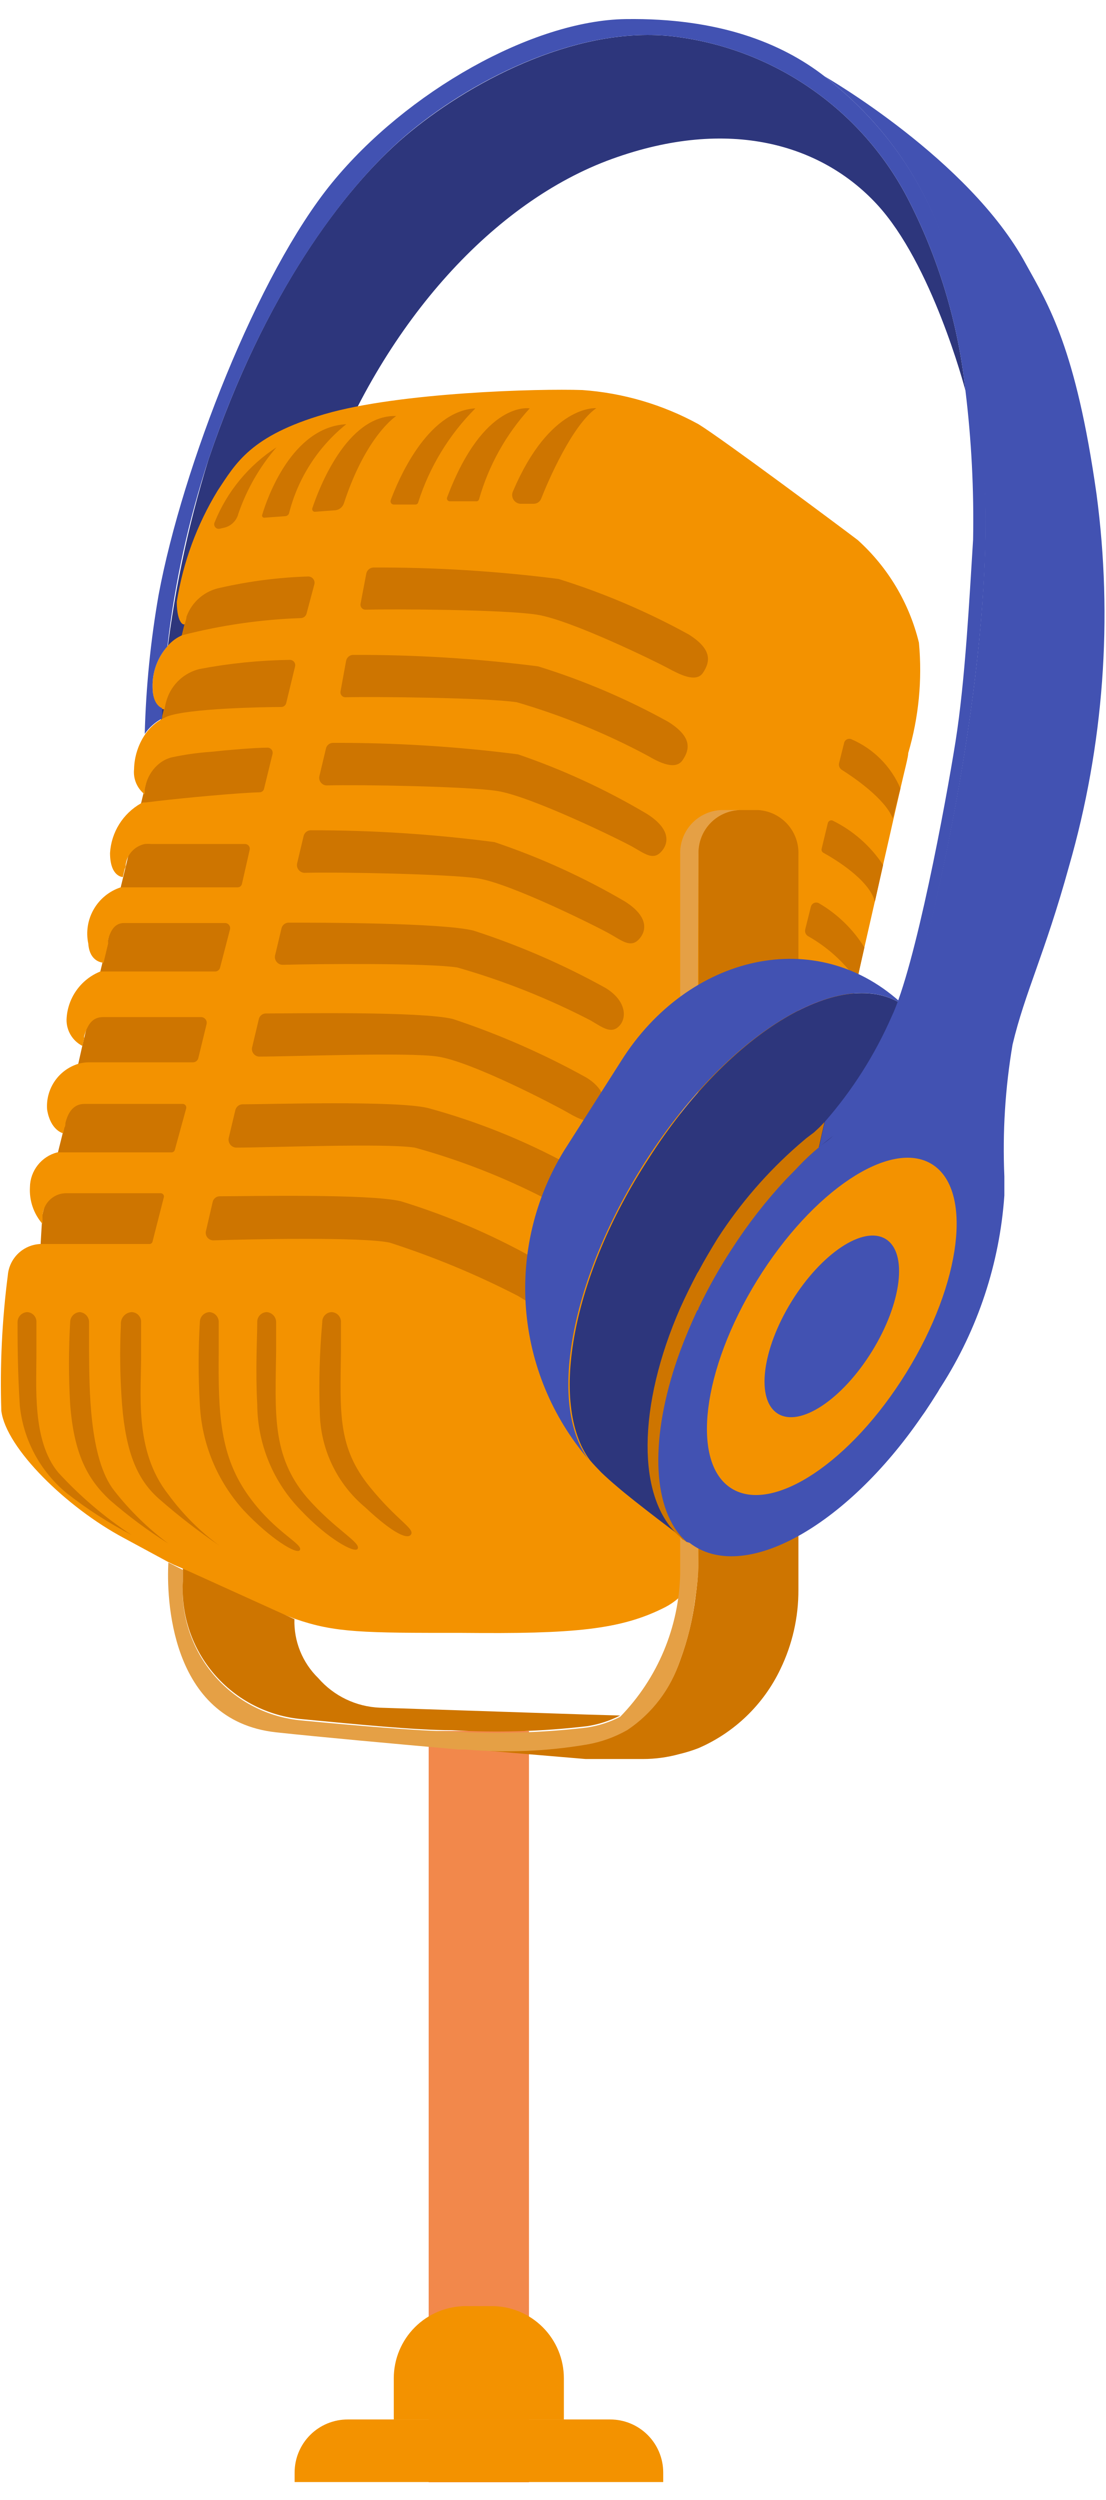 <?xml version="1.0" encoding="UTF-8"?> <svg xmlns="http://www.w3.org/2000/svg" width="58" height="131" viewBox="0 0 58 131" fill="none"> <path d="M48.89 60.75C49.57 57.75 49.4 55.1 48.3 53.51L51.5 56.77L48.89 60.75Z" fill="#F5C283"></path> <path d="M30.86 76.49C31.06 76.72 31.26 76.93 31.47 77.15C31.242 76.955 31.037 76.733 30.86 76.49Z" fill="#E68566"></path> <path d="M38.85 76.08L48.85 60.75C48.114 63.792 46.852 66.683 45.12 69.29C43.475 71.927 41.348 74.231 38.85 76.08Z" fill="#E68566"></path> <path d="M48.3 53.51L47.72 52.92C47.618 52.803 47.507 52.692 47.39 52.59L47.51 52.67C47.816 52.907 48.082 53.19 48.3 53.51Z" fill="#E68566"></path> <path d="M7.69 54.51L7.57 54.74C7.43 55.01 7.27 55.28 7.1 55.57C7.24 55.29 7.38 55.01 7.54 54.75L7.69 54.51Z" stroke="black" stroke-width="1.35" stroke-miterlimit="10"></path> <path d="M50.63 20.47C50.57 20.25 48.87 13.82 45.98 10.7C43.09 7.58 38.25 6.1 32.09 8.33C25.93 10.56 20.24 16.8 17.11 25C13.98 33.2 14.17 42.75 14.65 46.64C14.862 48.518 15.361 50.353 16.13 52.08C16.262 52.395 16.413 52.702 16.58 53C19.058 54.839 20.85 57.455 21.67 60.43C23.53 66.53 21.67 72.71 17.62 74.43C13.37 75.71 8.54 72 6.69 65.86C5.57 62.494 5.715 58.836 7.1 55.57C7.27 55.28 7.43 55.01 7.57 54.74L7.69 54.51C7.906 54.102 8.096 53.681 8.26 53.25C9.15 50.92 8.84 49.25 8.55 46.33C7.892 38.822 8.704 31.258 10.94 24.06C13.86 15.44 18 9.9 21.23 7.15C24.46 4.4 30.05 1.38 35.14 1.89C37.738 2.172 40.228 3.086 42.391 4.552C44.554 6.018 46.326 7.991 47.55 10.3C49.203 13.468 50.247 16.917 50.63 20.47Z" fill="#2D367C"></path> <path d="M15.337 71.667C17.903 70.945 18.938 66.642 17.648 62.056C16.358 57.47 13.232 54.337 10.666 55.059C8.1 55.78 7.065 60.083 8.355 64.669C9.645 69.255 12.771 72.388 15.337 71.667Z" fill="#BE3B5E"></path> <path d="M16.171 72.304C18.748 71.573 19.699 66.967 18.295 62.015C16.89 57.062 13.663 53.64 11.086 54.371C8.509 55.102 7.558 59.709 8.962 64.661C10.367 69.613 13.594 73.035 16.171 72.304Z" fill="#E68566"></path> <path d="M7.57 54.74L7.54 54.75" stroke="black" stroke-width="1.36" stroke-miterlimit="10"></path> <path d="M21.556 73.601C25.995 72.413 28.061 65.724 26.171 58.66C24.281 51.597 19.15 46.833 14.711 48.021C10.273 49.209 8.206 55.898 10.097 62.962C11.987 70.025 17.117 74.789 21.556 73.601Z" fill="#F5C283"></path> <path d="M22.67 67.2H22.55C20.83 67.83 18.42 64.99 17.16 60.87C16.1 57.38 16.21 54.08 17.32 52.78C17.494 52.551 17.73 52.377 18 52.28C19.72 51.66 22.13 54.49 23.39 58.61C24.65 62.73 24.29 66.45 22.67 67.2Z" fill="#7E2C50"></path> <path d="M22.67 67.2H22.55C20.83 67.83 18.42 64.99 17.16 60.87C16.1 57.38 16.21 54.08 17.32 52.78H17.43C19.15 52.15 21.56 54.99 22.82 59.11C23.89 62.61 23.78 65.9 22.67 67.2Z" fill="#BE3B5E"></path> <path d="M2.13 65.19L2.22 63.67L3.29 59.38L4.31 54.83L10.25 30.33L18.16 27.71L18.89 29.74L10.42 68.5L2.13 66.56V65.19Z" fill="#CE7500"></path> <path d="M47.63 39.46C47.63 39.66 47.45 40.32 47.22 41.32L46.86 42.9C46.7 43.62 46.51 44.43 46.31 45.32L45.88 47.23C45.65 48.23 45.41 49.29 45.16 50.39L44.94 51.39C44.75 52.2 44.56 53.04 44.36 53.89C44.28 54.27 44.19 54.66 44.1 55.05C44.1 55.21 44.03 55.38 43.99 55.54C43.8 56.38 43.61 57.22 43.41 58.06L43.3 58.58C43.295 58.657 43.295 58.733 43.3 58.81L43.15 59.46L43 60.14C42.85 60.78 42.71 61.41 42.56 62.04L42.42 62.69C42.36 62.93 42.31 63.17 42.25 63.42L42.14 63.91L41.93 64.81L38.93 78.15C38.351 79.728 37.567 81.225 36.6 82.6C36.308 83.011 35.973 83.39 35.6 83.73C35.385 83.922 35.146 84.087 34.89 84.22C32.56 85.41 30.08 85.63 24.24 85.57C19.06 85.57 17.57 85.57 15.46 84.83C13.445 84.09 11.484 83.211 9.59 82.2L9.12 82L8.83 81.86L6.48 80.59C3.5 79 0.32 75.9 0.07 73.94C-0.008 71.565 0.106 69.187 0.41 66.83C0.446 66.394 0.642 65.986 0.959 65.683C1.276 65.381 1.692 65.206 2.13 65.19H7.84C7.878 65.191 7.915 65.178 7.944 65.154C7.973 65.13 7.993 65.097 8 65.06L8.59 62.75C8.598 62.725 8.6 62.7 8.596 62.674C8.592 62.649 8.583 62.625 8.568 62.604C8.554 62.583 8.535 62.565 8.513 62.552C8.49 62.539 8.466 62.532 8.44 62.53H3.44C3.192 62.536 2.952 62.617 2.751 62.762C2.549 62.906 2.396 63.107 2.31 63.34C2.273 63.444 2.246 63.551 2.23 63.66C2.225 63.727 2.225 63.793 2.23 63.86V64.14C1.765 63.608 1.528 62.915 1.57 62.21C1.576 61.792 1.72 61.387 1.978 61.059C2.236 60.73 2.595 60.495 3 60.39H9C9.04 60.389 9.078 60.374 9.109 60.349C9.14 60.324 9.161 60.289 9.17 60.25L9.76 58.1C9.769 58.072 9.772 58.043 9.768 58.014C9.764 57.985 9.753 57.957 9.737 57.933C9.721 57.909 9.699 57.889 9.673 57.874C9.648 57.86 9.619 57.852 9.59 57.85H4.43C3.88 57.85 3.58 58.25 3.43 58.85C3.43 58.93 3.43 59.01 3.38 59.09L3.31 59.39C3.31 59.39 2.64 59.24 2.47 58.14C2.431 57.616 2.571 57.094 2.867 56.66C3.163 56.225 3.598 55.905 4.1 55.75C4.276 55.699 4.457 55.672 4.64 55.67H10.13C10.193 55.667 10.253 55.645 10.302 55.605C10.351 55.565 10.385 55.511 10.4 55.45L10.83 53.68C10.842 53.637 10.844 53.592 10.837 53.548C10.829 53.504 10.812 53.462 10.786 53.425C10.76 53.389 10.726 53.359 10.687 53.337C10.648 53.316 10.605 53.303 10.56 53.3H5.41C4.84 53.3 4.6 53.69 4.41 54.3V54.43L4.32 54.81C4.065 54.68 3.851 54.48 3.705 54.235C3.558 53.989 3.483 53.706 3.49 53.42C3.512 52.876 3.691 52.349 4.005 51.904C4.319 51.459 4.755 51.114 5.26 50.91H11.3C11.356 50.906 11.409 50.884 11.452 50.848C11.495 50.812 11.526 50.764 11.54 50.71L12.06 48.71C12.07 48.672 12.072 48.631 12.065 48.592C12.059 48.553 12.043 48.516 12.02 48.483C11.997 48.451 11.967 48.424 11.933 48.404C11.898 48.385 11.86 48.373 11.82 48.37H6.51C6.03 48.37 5.81 48.74 5.67 49.23C5.666 49.303 5.666 49.377 5.67 49.45L5.43 50.45C5.43 50.45 4.7 50.45 4.63 49.45C4.5 48.835 4.602 48.194 4.916 47.65C5.229 47.105 5.733 46.696 6.33 46.5H6.43C6.7 46.5 7.17 46.5 7.74 46.5H8.56C10.09 46.5 11.89 46.5 12.47 46.5C12.523 46.498 12.574 46.479 12.614 46.444C12.654 46.409 12.681 46.362 12.69 46.31L13.09 44.55C13.101 44.514 13.103 44.477 13.097 44.44C13.091 44.403 13.077 44.368 13.056 44.337C13.035 44.307 13.008 44.281 12.975 44.263C12.943 44.244 12.907 44.233 12.87 44.23H7.94C7.824 44.219 7.706 44.219 7.59 44.23C7.329 44.285 7.092 44.421 6.912 44.618C6.733 44.816 6.62 45.065 6.59 45.33C6.59 45.39 6.59 45.46 6.54 45.53L6.44 45.96C6.44 45.96 5.77 45.96 5.77 44.7C5.802 44.166 5.967 43.648 6.25 43.194C6.533 42.74 6.925 42.364 7.39 42.1L7.52 42.05H7.66L8.33 41.97C9.7 41.81 12.47 41.55 13.62 41.52C13.676 41.518 13.729 41.498 13.771 41.461C13.813 41.425 13.841 41.375 13.85 41.32L14.29 39.52C14.301 39.481 14.302 39.44 14.295 39.4C14.287 39.36 14.271 39.322 14.247 39.29C14.223 39.257 14.192 39.23 14.156 39.211C14.12 39.192 14.081 39.181 14.04 39.18C13.4 39.18 11.97 39.3 11.04 39.4C10.354 39.448 9.672 39.545 9 39.69C8.771 39.748 8.556 39.854 8.37 40C8.045 40.256 7.804 40.605 7.68 41C7.64 41.124 7.609 41.251 7.59 41.38V41.53V41.63C7.393 41.475 7.237 41.273 7.14 41.042C7.042 40.811 7.004 40.559 7.03 40.31C7.044 39.652 7.249 39.013 7.62 38.47C7.853 38.13 8.166 37.852 8.53 37.66L8.76 37.55C9.85 37.12 13.86 37.05 14.76 37.05C14.819 37.047 14.875 37.025 14.92 36.987C14.966 36.949 14.997 36.897 15.01 36.84L15.47 34.94C15.482 34.9 15.485 34.857 15.478 34.815C15.472 34.774 15.456 34.734 15.432 34.7C15.408 34.665 15.376 34.636 15.34 34.615C15.303 34.595 15.262 34.583 15.22 34.58C13.622 34.6 12.03 34.761 10.46 35.06C10.069 35.156 9.707 35.35 9.41 35.622C9.113 35.895 8.89 36.238 8.76 36.62C8.701 36.796 8.658 36.977 8.63 37.16C8.591 37.169 8.55 37.169 8.51 37.16C8.31 37.09 8 36.85 8 36C7.98 35.199 8.27 34.421 8.81 33.83C9.014 33.598 9.267 33.413 9.55 33.29C11.591 32.764 13.684 32.462 15.79 32.39C15.859 32.385 15.924 32.358 15.977 32.313C16.029 32.268 16.065 32.207 16.08 32.14L16.48 30.64C16.496 30.59 16.5 30.537 16.491 30.485C16.482 30.434 16.462 30.385 16.43 30.343C16.399 30.301 16.358 30.267 16.311 30.244C16.264 30.221 16.212 30.209 16.16 30.21C14.611 30.259 13.071 30.457 11.56 30.8C11.157 30.877 10.78 31.057 10.468 31.324C10.156 31.59 9.919 31.934 9.78 32.32C9.78 32.44 9.72 32.56 9.7 32.68C9.68 32.8 9.28 32.74 9.27 31.54C9.598 29.471 10.328 27.487 11.42 25.7C12.36 24.29 13.12 22.84 17.03 21.7C20.94 20.56 28.26 20.36 30.54 20.44C32.675 20.591 34.753 21.202 36.63 22.23C37.9 23.01 44.14 27.66 44.98 28.3C46.566 29.73 47.685 31.605 48.19 33.68C48.371 35.625 48.181 37.586 47.63 39.46Z" fill="#F39200"></path> <path d="M10.81 64.47L11.15 63C11.166 62.915 11.21 62.838 11.276 62.782C11.341 62.725 11.424 62.693 11.51 62.69C12.95 62.69 19.36 62.55 21.02 62.95C23.63 63.751 26.14 64.848 28.5 66.22C28.664 66.332 28.802 66.477 28.905 66.647C29.009 66.816 29.074 67.006 29.098 67.203C29.122 67.4 29.103 67.6 29.043 67.789C28.983 67.978 28.883 68.153 28.75 68.3C28.39 68.69 27.8 68.3 27.16 67.91C25 66.798 22.753 65.865 20.44 65.12C19 64.81 13 64.94 11.18 65C11.117 64.999 11.055 64.983 11 64.953C10.944 64.923 10.896 64.881 10.86 64.829C10.824 64.777 10.801 64.718 10.792 64.656C10.784 64.593 10.79 64.53 10.81 64.47Z" fill="#CE7500"></path> <path d="M12 59.61L12.34 58.18C12.359 58.097 12.404 58.022 12.469 57.966C12.534 57.91 12.615 57.876 12.7 57.87C14.14 57.87 20.81 57.66 22.46 58.07C25.001 58.763 27.454 59.746 29.77 61C29.937 61.098 30.08 61.232 30.189 61.393C30.298 61.554 30.369 61.736 30.398 61.928C30.427 62.12 30.412 62.316 30.355 62.501C30.299 62.687 30.201 62.857 30.07 63C29.72 63.38 29.25 63.19 28.61 62.82C26.422 61.692 24.123 60.793 21.75 60.14C20.2 59.9 14.15 60.14 12.37 60.14C12.309 60.135 12.249 60.116 12.195 60.085C12.142 60.055 12.096 60.012 12.061 59.962C12.025 59.911 12.002 59.853 11.991 59.793C11.981 59.732 11.984 59.669 12 59.61Z" fill="#CE7500"></path> <path d="M13.23 54.85L13.57 53.42C13.586 53.335 13.63 53.258 13.696 53.202C13.761 53.145 13.844 53.113 13.93 53.11C15.37 53.11 22.09 52.99 23.75 53.4C26.174 54.203 28.517 55.231 30.75 56.47C31.84 57.13 31.9 58.08 31.48 58.54C31.06 59 30.39 58.66 29.75 58.29C29.11 57.92 24.75 55.64 22.96 55.37C21.41 55.13 15.36 55.37 13.57 55.37C13.511 55.364 13.454 55.345 13.403 55.314C13.352 55.283 13.309 55.241 13.276 55.191C13.244 55.141 13.223 55.085 13.215 55.026C13.207 54.967 13.212 54.907 13.23 54.85Z" fill="#CE7500"></path> <path d="M14.42 50.09L14.76 48.66C14.778 48.576 14.822 48.5 14.887 48.444C14.953 48.388 15.034 48.355 15.12 48.35C16.56 48.35 23.19 48.35 24.84 48.77C27.234 49.546 29.548 50.55 31.75 51.77C32.84 52.43 32.89 53.34 32.47 53.77C32.05 54.2 31.61 53.85 30.98 53.48C28.746 52.321 26.401 51.39 23.98 50.7C22.43 50.46 16.62 50.51 14.83 50.56C14.771 50.561 14.712 50.548 14.658 50.524C14.604 50.5 14.556 50.464 14.517 50.419C14.478 50.375 14.449 50.322 14.432 50.265C14.415 50.209 14.411 50.149 14.42 50.09Z" fill="#CE7500"></path> <path d="M15.58 45.25L15.92 43.82C15.938 43.736 15.982 43.66 16.047 43.604C16.113 43.548 16.194 43.515 16.28 43.51C19.507 43.504 22.73 43.711 25.93 44.13C28.311 44.928 30.603 45.971 32.77 47.24C34.04 48.04 33.91 48.81 33.49 49.24C33.07 49.67 32.63 49.31 32 48.95C31.37 48.59 26.81 46.31 25.06 46.03C23.5 45.8 17.74 45.69 15.96 45.74C15.901 45.737 15.844 45.721 15.792 45.694C15.74 45.666 15.694 45.628 15.658 45.582C15.622 45.535 15.596 45.482 15.583 45.424C15.569 45.367 15.569 45.308 15.58 45.25Z" fill="#CE7500"></path> <path d="M16.75 40.67L17.09 39.24C17.106 39.155 17.15 39.078 17.216 39.022C17.281 38.965 17.364 38.933 17.45 38.93C20.696 38.917 23.94 39.117 27.16 39.53C29.522 40.335 31.795 41.384 33.94 42.66C35.21 43.47 35.07 44.23 34.65 44.66C34.23 45.09 33.8 44.73 33.16 44.37C32.52 44.01 27.83 41.72 26.07 41.45C24.52 41.21 18.91 41.11 17.12 41.16C17.062 41.157 17.004 41.141 16.953 41.114C16.901 41.087 16.856 41.048 16.82 41.001C16.785 40.955 16.761 40.901 16.748 40.843C16.736 40.786 16.737 40.727 16.75 40.67Z" fill="#CE7500"></path> <path d="M18.15 34.63C18.166 34.545 18.21 34.468 18.276 34.412C18.341 34.355 18.424 34.323 18.51 34.32C21.756 34.307 25 34.507 28.22 34.92C30.59 35.653 32.879 36.628 35.05 37.83C36.32 38.63 36.17 39.28 35.8 39.83C35.43 40.38 34.59 39.97 33.96 39.6C31.776 38.432 29.477 37.494 27.1 36.8C25.49 36.56 19.59 36.5 18.1 36.54C18.062 36.538 18.025 36.528 17.991 36.51C17.957 36.492 17.928 36.467 17.905 36.436C17.882 36.406 17.866 36.37 17.858 36.333C17.851 36.296 17.851 36.257 17.86 36.22L18.15 34.63Z" fill="#CE7500"></path> <path d="M19.21 30.05C19.229 29.967 19.274 29.892 19.339 29.836C19.404 29.78 19.485 29.746 19.57 29.74C22.82 29.727 26.067 29.928 29.29 30.34C31.658 31.079 33.946 32.054 36.12 33.25C37.39 34.05 37.23 34.7 36.87 35.25C36.51 35.8 35.65 35.35 35 35C34.35 34.65 29.91 32.48 28.15 32.21C26.39 31.94 20.63 31.91 19.15 31.95C19.112 31.948 19.075 31.938 19.041 31.92C19.007 31.902 18.978 31.877 18.955 31.846C18.932 31.816 18.916 31.78 18.908 31.743C18.901 31.706 18.901 31.667 18.91 31.63L19.21 30.05Z" fill="#CE7500"></path> <path d="M14.5 23.44C13.617 24.461 12.938 25.642 12.5 26.92C12.456 27.096 12.365 27.258 12.236 27.386C12.108 27.515 11.947 27.606 11.77 27.65L11.51 27.71C11.466 27.717 11.421 27.712 11.379 27.695C11.338 27.677 11.302 27.649 11.277 27.613C11.251 27.576 11.235 27.533 11.232 27.489C11.229 27.444 11.239 27.399 11.26 27.36C11.912 25.752 13.043 24.383 14.5 23.44Z" fill="#CE7500"></path> <path d="M18.16 22.23C16.68 23.416 15.627 25.052 15.16 26.89C15.148 26.934 15.122 26.973 15.086 27.002C15.05 27.031 15.006 27.047 14.96 27.05L13.86 27.13C13.841 27.131 13.823 27.128 13.806 27.12C13.789 27.112 13.775 27.1 13.764 27.085C13.753 27.07 13.746 27.053 13.743 27.034C13.741 27.016 13.743 26.997 13.75 26.98C14 26.13 15.3 22.38 18.16 22.23Z" fill="#CE7500"></path> <path d="M20.78 21.8C20.78 21.8 19.21 22.8 18.04 26.36C18.01 26.46 17.951 26.549 17.872 26.617C17.792 26.684 17.694 26.727 17.59 26.74L16.51 26.82C16.488 26.82 16.465 26.814 16.445 26.804C16.425 26.793 16.408 26.778 16.395 26.759C16.383 26.74 16.375 26.719 16.372 26.696C16.369 26.674 16.372 26.651 16.38 26.63C16.7 25.67 18.17 21.73 20.78 21.8Z" fill="#CE7500"></path> <path d="M24.93 21.4C23.55 22.78 22.521 24.47 21.93 26.33C21.922 26.361 21.903 26.388 21.878 26.408C21.853 26.428 21.822 26.439 21.79 26.44H20.64C20.613 26.439 20.587 26.431 20.564 26.417C20.541 26.404 20.521 26.385 20.507 26.363C20.492 26.341 20.483 26.315 20.48 26.288C20.477 26.262 20.481 26.235 20.49 26.21C20.84 25.26 22.37 21.54 24.93 21.4Z" fill="#CE7500"></path> <path d="M27.78 21.4C27.78 21.4 25.37 20.96 23.45 26.06C23.441 26.081 23.436 26.105 23.437 26.128C23.439 26.152 23.445 26.175 23.457 26.195C23.469 26.216 23.485 26.233 23.505 26.246C23.524 26.259 23.547 26.267 23.57 26.27H25C25.028 26.267 25.054 26.256 25.075 26.238C25.097 26.22 25.112 26.197 25.12 26.17C25.624 24.395 26.535 22.762 27.78 21.4Z" fill="#CE7500"></path> <path d="M31.27 21.39C31.27 21.39 28.84 21.18 26.9 25.75C26.869 25.817 26.855 25.891 26.859 25.964C26.863 26.038 26.884 26.11 26.921 26.174C26.958 26.237 27.011 26.291 27.073 26.331C27.135 26.37 27.206 26.394 27.28 26.4H28C28.083 26.398 28.163 26.37 28.231 26.323C28.299 26.274 28.351 26.207 28.38 26.13C28.74 25.22 30 22.28 31.27 21.39Z" fill="#CE7500"></path> <path d="M6.9 80.44C5.486 79.51 4.193 78.408 3.05 77.16C1.67 75.49 1.92 72.62 1.91 70.82C1.91 70.27 1.91 69.71 1.91 69.31C1.915 69.241 1.907 69.172 1.885 69.107C1.863 69.042 1.828 68.982 1.782 68.93C1.737 68.879 1.681 68.837 1.619 68.808C1.556 68.779 1.489 68.763 1.42 68.76C1.285 68.768 1.158 68.827 1.065 68.925C0.972 69.024 0.92 69.154 0.92 69.29C0.92 70.12 0.92 71.83 1.04 73.68C1.229 75.467 2.112 77.108 3.5 78.25C4.564 79.082 5.702 79.815 6.9 80.44Z" fill="#CE7500"></path> <path d="M8.83 80.89C7.768 80.1 6.817 79.172 6 78.13C4.65 76.44 4.69 72.62 4.67 70.82C4.67 70.27 4.67 69.71 4.67 69.31C4.676 69.173 4.628 69.039 4.536 68.936C4.445 68.833 4.317 68.77 4.18 68.76C4.045 68.768 3.918 68.827 3.825 68.925C3.732 69.024 3.68 69.154 3.68 69.29C3.596 70.725 3.596 72.165 3.68 73.6C3.88 76.19 4.58 77.5 5.75 78.6C6.717 79.441 7.747 80.206 8.83 80.89Z" fill="#CE7500"></path> <path d="M11.51 81C10.485 80.249 9.581 79.346 8.83 78.32C7 76 7.42 73 7.4 70.82C7.4 70.27 7.4 69.71 7.4 69.31C7.405 69.241 7.397 69.172 7.375 69.107C7.353 69.042 7.318 68.982 7.272 68.93C7.227 68.879 7.171 68.837 7.109 68.808C7.046 68.779 6.979 68.763 6.91 68.76C6.829 68.764 6.75 68.784 6.678 68.819C6.605 68.854 6.54 68.903 6.487 68.964C6.434 69.025 6.393 69.095 6.368 69.172C6.343 69.249 6.333 69.33 6.34 69.41C6.274 70.807 6.295 72.206 6.4 73.6C6.61 76.19 7.23 77.6 8.4 78.6C9.388 79.461 10.427 80.262 11.51 81Z" fill="#CE7500"></path> <path d="M15.72 81.24C15.94 80.93 14.45 80.33 13.1 78.48C11.51 76.33 11.44 74.05 11.47 70.82C11.47 70.27 11.47 69.71 11.47 69.31C11.474 69.242 11.465 69.173 11.442 69.109C11.42 69.044 11.385 68.984 11.339 68.933C11.294 68.882 11.239 68.841 11.177 68.811C11.115 68.781 11.048 68.764 10.98 68.76C10.845 68.768 10.717 68.827 10.624 68.925C10.531 69.024 10.48 69.154 10.48 69.29C10.396 70.725 10.396 72.165 10.48 73.6C10.579 75.661 11.393 77.623 12.78 79.15C14.2 80.66 15.56 81.47 15.72 81.24Z" fill="#CE7500"></path> <path d="M18.75 81.17C18.97 80.85 17.58 80.17 16.1 78.48C14.24 76.3 14.44 74.05 14.48 70.82C14.48 70.27 14.48 69.71 14.48 69.31C14.486 69.171 14.436 69.035 14.343 68.933C14.249 68.83 14.119 68.768 13.98 68.76C13.913 68.763 13.847 68.778 13.786 68.806C13.726 68.834 13.671 68.874 13.625 68.923C13.58 68.973 13.544 69.03 13.521 69.093C13.498 69.156 13.487 69.223 13.49 69.29C13.49 70.12 13.39 71.75 13.49 73.6C13.504 75.677 14.325 77.668 15.78 79.15C17.21 80.66 18.59 81.4 18.75 81.17Z" fill="#CE7500"></path> <path d="M21.55 80.42C21.77 80.11 20.84 79.7 19.4 77.93C17.7 75.84 17.84 74.05 17.88 70.82V69.31C17.886 69.241 17.877 69.172 17.855 69.107C17.833 69.042 17.798 68.982 17.753 68.93C17.707 68.879 17.651 68.837 17.589 68.808C17.526 68.779 17.459 68.763 17.39 68.76C17.323 68.763 17.257 68.778 17.196 68.806C17.136 68.834 17.081 68.874 17.035 68.923C16.99 68.973 16.954 69.03 16.931 69.093C16.908 69.156 16.897 69.223 16.9 69.29C16.76 70.853 16.717 72.422 16.77 73.99C16.782 74.946 17.001 75.888 17.412 76.751C17.823 77.614 18.416 78.378 19.15 78.99C20.72 80.46 21.39 80.66 21.55 80.42Z" fill="#CE7500"></path> <path d="M27.74 90.71H22.48V130.08H27.74V90.71Z" fill="#F2884B"></path> <path d="M47.22 41.32C46.727 40.162 45.806 39.238 44.65 38.74C44.61 38.722 44.567 38.715 44.524 38.717C44.48 38.719 44.438 38.731 44.4 38.753C44.362 38.774 44.33 38.804 44.306 38.84C44.281 38.876 44.266 38.917 44.26 38.96L44 40C43.987 40.064 43.993 40.131 44.018 40.191C44.043 40.252 44.086 40.304 44.14 40.34C44.7 40.69 46.4 41.83 46.82 42.89L47.22 41.32Z" fill="#CE7500"></path> <path d="M46.31 45.33C45.65 44.331 44.735 43.527 43.66 43C43.635 42.991 43.607 42.987 43.58 42.99C43.553 42.992 43.527 43 43.503 43.013C43.48 43.026 43.459 43.045 43.443 43.066C43.427 43.088 43.416 43.113 43.41 43.14L43.09 44.47C43.078 44.511 43.08 44.556 43.096 44.596C43.113 44.636 43.142 44.669 43.18 44.69C43.69 44.97 45.58 46.08 45.88 47.25L46.31 45.33Z" fill="#CE7500"></path> <path d="M45.33 49.65C44.735 48.693 43.914 47.897 42.94 47.33C42.9 47.309 42.856 47.297 42.811 47.297C42.765 47.295 42.721 47.305 42.68 47.325C42.639 47.344 42.603 47.373 42.576 47.408C42.548 47.444 42.529 47.486 42.52 47.53L42.23 48.69C42.212 48.756 42.214 48.826 42.237 48.891C42.261 48.955 42.304 49.011 42.36 49.05C43.383 49.624 44.265 50.42 44.94 51.38L45.33 49.65Z" fill="#CE7500"></path> <path d="M44.37 53.88C43.806 52.855 42.935 52.033 41.88 51.53C41.853 51.517 41.824 51.51 41.794 51.511C41.765 51.512 41.736 51.52 41.71 51.535C41.684 51.55 41.662 51.571 41.647 51.596C41.631 51.621 41.622 51.65 41.62 51.68L41.34 53.25C41.329 53.295 41.334 53.343 41.354 53.385C41.374 53.427 41.408 53.46 41.45 53.48C42.457 53.941 43.333 54.646 44 55.53L44.37 53.88Z" fill="#F2884B"></path> <path d="M43.41 58.05L43.3 58.57L43.24 58.8L43.09 59.45L43.04 59.69L42.7 59.31C42.445 59.049 42.167 58.811 41.87 58.6C41.577 58.379 41.258 58.194 40.92 58.05V56C41.259 56.038 41.584 56.154 41.87 56.34C42.504 56.789 43.029 57.373 43.41 58.05Z" fill="#F2884B"></path> <path d="M42.5 62C42.171 61.565 41.738 61.221 41.24 61V63.27C41.553 63.431 41.837 63.644 42.08 63.9L42.5 62Z" fill="#F2884B"></path> <path d="M41.87 44.79V83.31C41.876 84.754 41.551 86.181 40.92 87.48C40.036 89.329 38.512 90.796 36.63 91.61C36.304 91.736 35.97 91.84 35.63 91.92C35.005 92.093 34.359 92.18 33.71 92.18H30.71L24.3 91.64C26.439 91.827 28.593 91.74 30.71 91.38C31.455 91.251 32.173 90.994 32.83 90.62C34.158 89.768 35.158 88.492 35.67 87C36.062 85.941 36.33 84.84 36.47 83.72C36.55 83.17 36.6 82.63 36.63 82.11V44.79C36.617 44.496 36.661 44.202 36.762 43.925C36.862 43.648 37.016 43.394 37.215 43.176C37.413 42.959 37.653 42.783 37.92 42.658C38.187 42.533 38.476 42.463 38.77 42.45H39.77C40.356 42.489 40.904 42.755 41.297 43.192C41.689 43.63 41.895 44.203 41.87 44.79Z" fill="#CE7500"></path> <path d="M38.77 42.45C38.476 42.463 38.187 42.533 37.92 42.658C37.653 42.783 37.413 42.959 37.215 43.176C37.016 43.394 36.862 43.648 36.762 43.925C36.661 44.202 36.617 44.496 36.63 44.79C36.63 44.79 36.49 72.89 36.63 82.07C36.609 82.653 36.549 83.235 36.45 83.81C36.321 84.901 36.059 85.972 35.67 87C35.184 88.497 34.209 89.786 32.9 90.66C32.243 91.034 31.525 91.291 30.78 91.42C28.663 91.78 26.509 91.867 24.37 91.68H24.04C20.65 91.38 16.78 91.03 14.47 90.78C8.85 90.16 8.73 83.61 8.83 81.88L9.59 82.27V82.94C9.487 84.719 10.081 86.467 11.246 87.815C12.411 89.163 14.055 90.004 15.83 90.16C18.68 90.43 21.83 90.7 23.69 90.74C26.055 90.878 28.427 90.808 30.78 90.53C31.387 90.439 31.974 90.25 32.52 89.97C34.488 87.955 35.614 85.266 35.67 82.45V44.79C35.646 44.195 35.858 43.614 36.261 43.175C36.664 42.737 37.225 42.476 37.82 42.45H38.77Z" fill="#E5A045"></path> <path d="M32.52 89.9C31.974 90.18 31.387 90.369 30.78 90.46C28.427 90.738 26.055 90.808 23.69 90.67C21.78 90.67 18.69 90.36 15.83 90.09C14.055 89.934 12.411 89.093 11.246 87.745C10.081 86.397 9.487 84.649 9.59 82.87V82.2L15.44 84.85C15.423 85.424 15.525 85.994 15.74 86.526C15.956 87.058 16.279 87.54 16.69 87.94C17.094 88.405 17.59 88.782 18.145 89.049C18.7 89.315 19.304 89.465 19.92 89.49L30.78 89.85L32.52 89.9Z" fill="#CE7500"></path> <path d="M18.24 126.79H32C32.737 126.79 33.444 127.083 33.966 127.604C34.487 128.126 34.78 128.833 34.78 129.57V130.07H15.45V129.57C15.45 129.204 15.522 128.842 15.663 128.504C15.803 128.166 16.009 127.859 16.268 127.601C16.527 127.342 16.835 127.138 17.173 126.999C17.512 126.86 17.874 126.789 18.24 126.79Z" fill="#F39200"></path> <path d="M24.43 120.85H25.79C26.793 120.85 27.754 121.248 28.463 121.957C29.172 122.666 29.57 123.627 29.57 124.63V126.79H20.65V124.63C20.65 123.627 21.048 122.666 21.757 121.957C22.466 121.248 23.428 120.85 24.43 120.85Z" fill="#F39200"></path> <path d="M47.41 52.7C44.27 50.49 38.29 54.01 33.95 60.7C29.95 66.88 28.69 73.52 30.85 76.47C28.956 74.255 27.812 71.497 27.584 68.592C27.356 65.686 28.055 62.783 29.58 60.3L32.58 55.59C36.06 50.06 42.85 48.36 47.41 52.7Z" fill="#4252B2"></path> <path d="M48.9 60.83L38.9 76.1L35.9 80.67C35.9 80.67 33.24 78.67 32.38 77.92C32.093 77.68 31.813 77.43 31.54 77.17C31.33 76.95 31.12 76.74 30.93 76.51C28.77 73.57 30 66.87 34.02 60.71C38.3 54 44.27 50.5 47.41 52.7C47.53 52.81 47.63 52.92 47.74 53.03L48.32 53.62C49.42 55.21 49.59 57.81 48.9 60.83Z" fill="#2D367C"></path> <path d="M53.1 54.74C52.713 57.022 52.569 59.338 52.67 61.65C52.67 62.2 52.67 62.58 52.67 62.65C52.421 66.208 51.283 69.646 49.36 72.65C49.298 72.74 49.241 72.833 49.19 72.93L48.84 73.48L48.51 73.98L48.34 74.22C44.34 80.05 38.95 83.01 36.16 80.85L36 80.8C33.3 78.42 34.31 71.63 38.33 65.44C39.632 63.399 41.233 61.565 43.08 60C43.31 59.852 43.525 59.681 43.72 59.49C44.294 58.959 44.808 58.365 45.25 57.72C46.407 56.002 47.275 54.108 47.82 52.11C49.59 46.02 52.21 33.21 51.58 24.66C50.95 16.11 49.84 9.17 43.24 4C43.24 4 50.83 8.35 53.79 13.82C55 16 56.42 18.26 57.5 25.87C58.376 32.41 57.885 39.06 56.06 45.4C54.79 50 53.75 52 53.1 54.74Z" fill="#4252B2"></path> <path d="M47.534 71.925C50.433 67.231 51.031 62.343 48.87 61.008C46.708 59.673 42.606 62.396 39.706 67.091C36.807 71.785 36.209 76.672 38.371 78.007C40.532 79.342 44.635 76.619 47.534 71.925Z" fill="#F39200"></path> <path d="M47.84 52.11C47.295 54.108 46.427 56.002 45.27 57.72C44.828 58.365 44.315 58.959 43.74 59.49C43.53 59.64 43.31 59.82 43.1 59.99L42.96 60.11L43.11 59.43L43.26 58.78C44.696 57.138 45.873 55.287 46.75 53.29C48 50.68 49.6 42.06 50.11 38.85C50.62 35.64 50.84 31.29 51.03 28.28C51.079 25.674 50.945 23.067 50.63 20.48C50.248 16.924 49.204 13.471 47.55 10.3C46.326 7.991 44.554 6.018 42.391 4.552C40.228 3.086 37.738 2.172 35.14 1.89C30.05 1.38 24.43 4.39 21.23 7.14C18.03 9.89 13.86 15.44 10.94 24.06C9.888 27.248 9.164 30.535 8.78 33.87C8.26 34.456 7.982 35.217 8 36C8 36.81 8.34 37.05 8.5 37.11V37.65C8.136 37.843 7.824 38.12 7.59 38.46C7.653 36.012 7.897 33.572 8.32 31.16C9.57 24.47 13.51 14.35 17.41 9.58C21.31 4.81 27.93 1.07 32.81 1C37.69 0.93 41 2.26 43.24 4C49.84 9.17 51 16.12 51.6 24.66C52.2 33.2 49.61 46 47.84 52.11Z" fill="#4252B2"></path> <path d="M43.24 58.8L43.09 59.45L42.94 60.13C42.58 60.43 42.23 60.75 41.87 61.13L41.72 61.29L41.24 61.78C40.17 62.924 39.206 64.162 38.36 65.48C37.715 66.467 37.137 67.496 36.63 68.56C36.63 68.56 36.63 68.64 36.56 68.68C36.23 69.39 35.93 70.1 35.67 70.8C34.17 74.89 34.11 78.61 35.67 80.46C35.783 80.593 35.907 80.717 36.04 80.83L35.85 80.7C35.79 80.7 35.73 80.61 35.67 80.55C33.34 78.55 33.44 73.64 35.67 68.55C35.94 67.95 36.24 67.34 36.56 66.73L36.63 66.62C36.94 66.04 37.28 65.47 37.63 64.9C38.807 63.076 40.234 61.427 41.87 60L42.28 59.65L42.69 59.34L42.83 59.21C43 59.06 43.11 58.93 43.24 58.8Z" fill="#CE7500"></path> <path d="M45.73 70.811C47.292 68.283 47.613 65.65 46.447 64.93C45.282 64.211 43.072 65.677 41.51 68.204C39.949 70.733 39.628 73.365 40.793 74.085C41.959 74.805 44.169 73.339 45.73 70.811Z" fill="#4252B2"></path> </svg> 